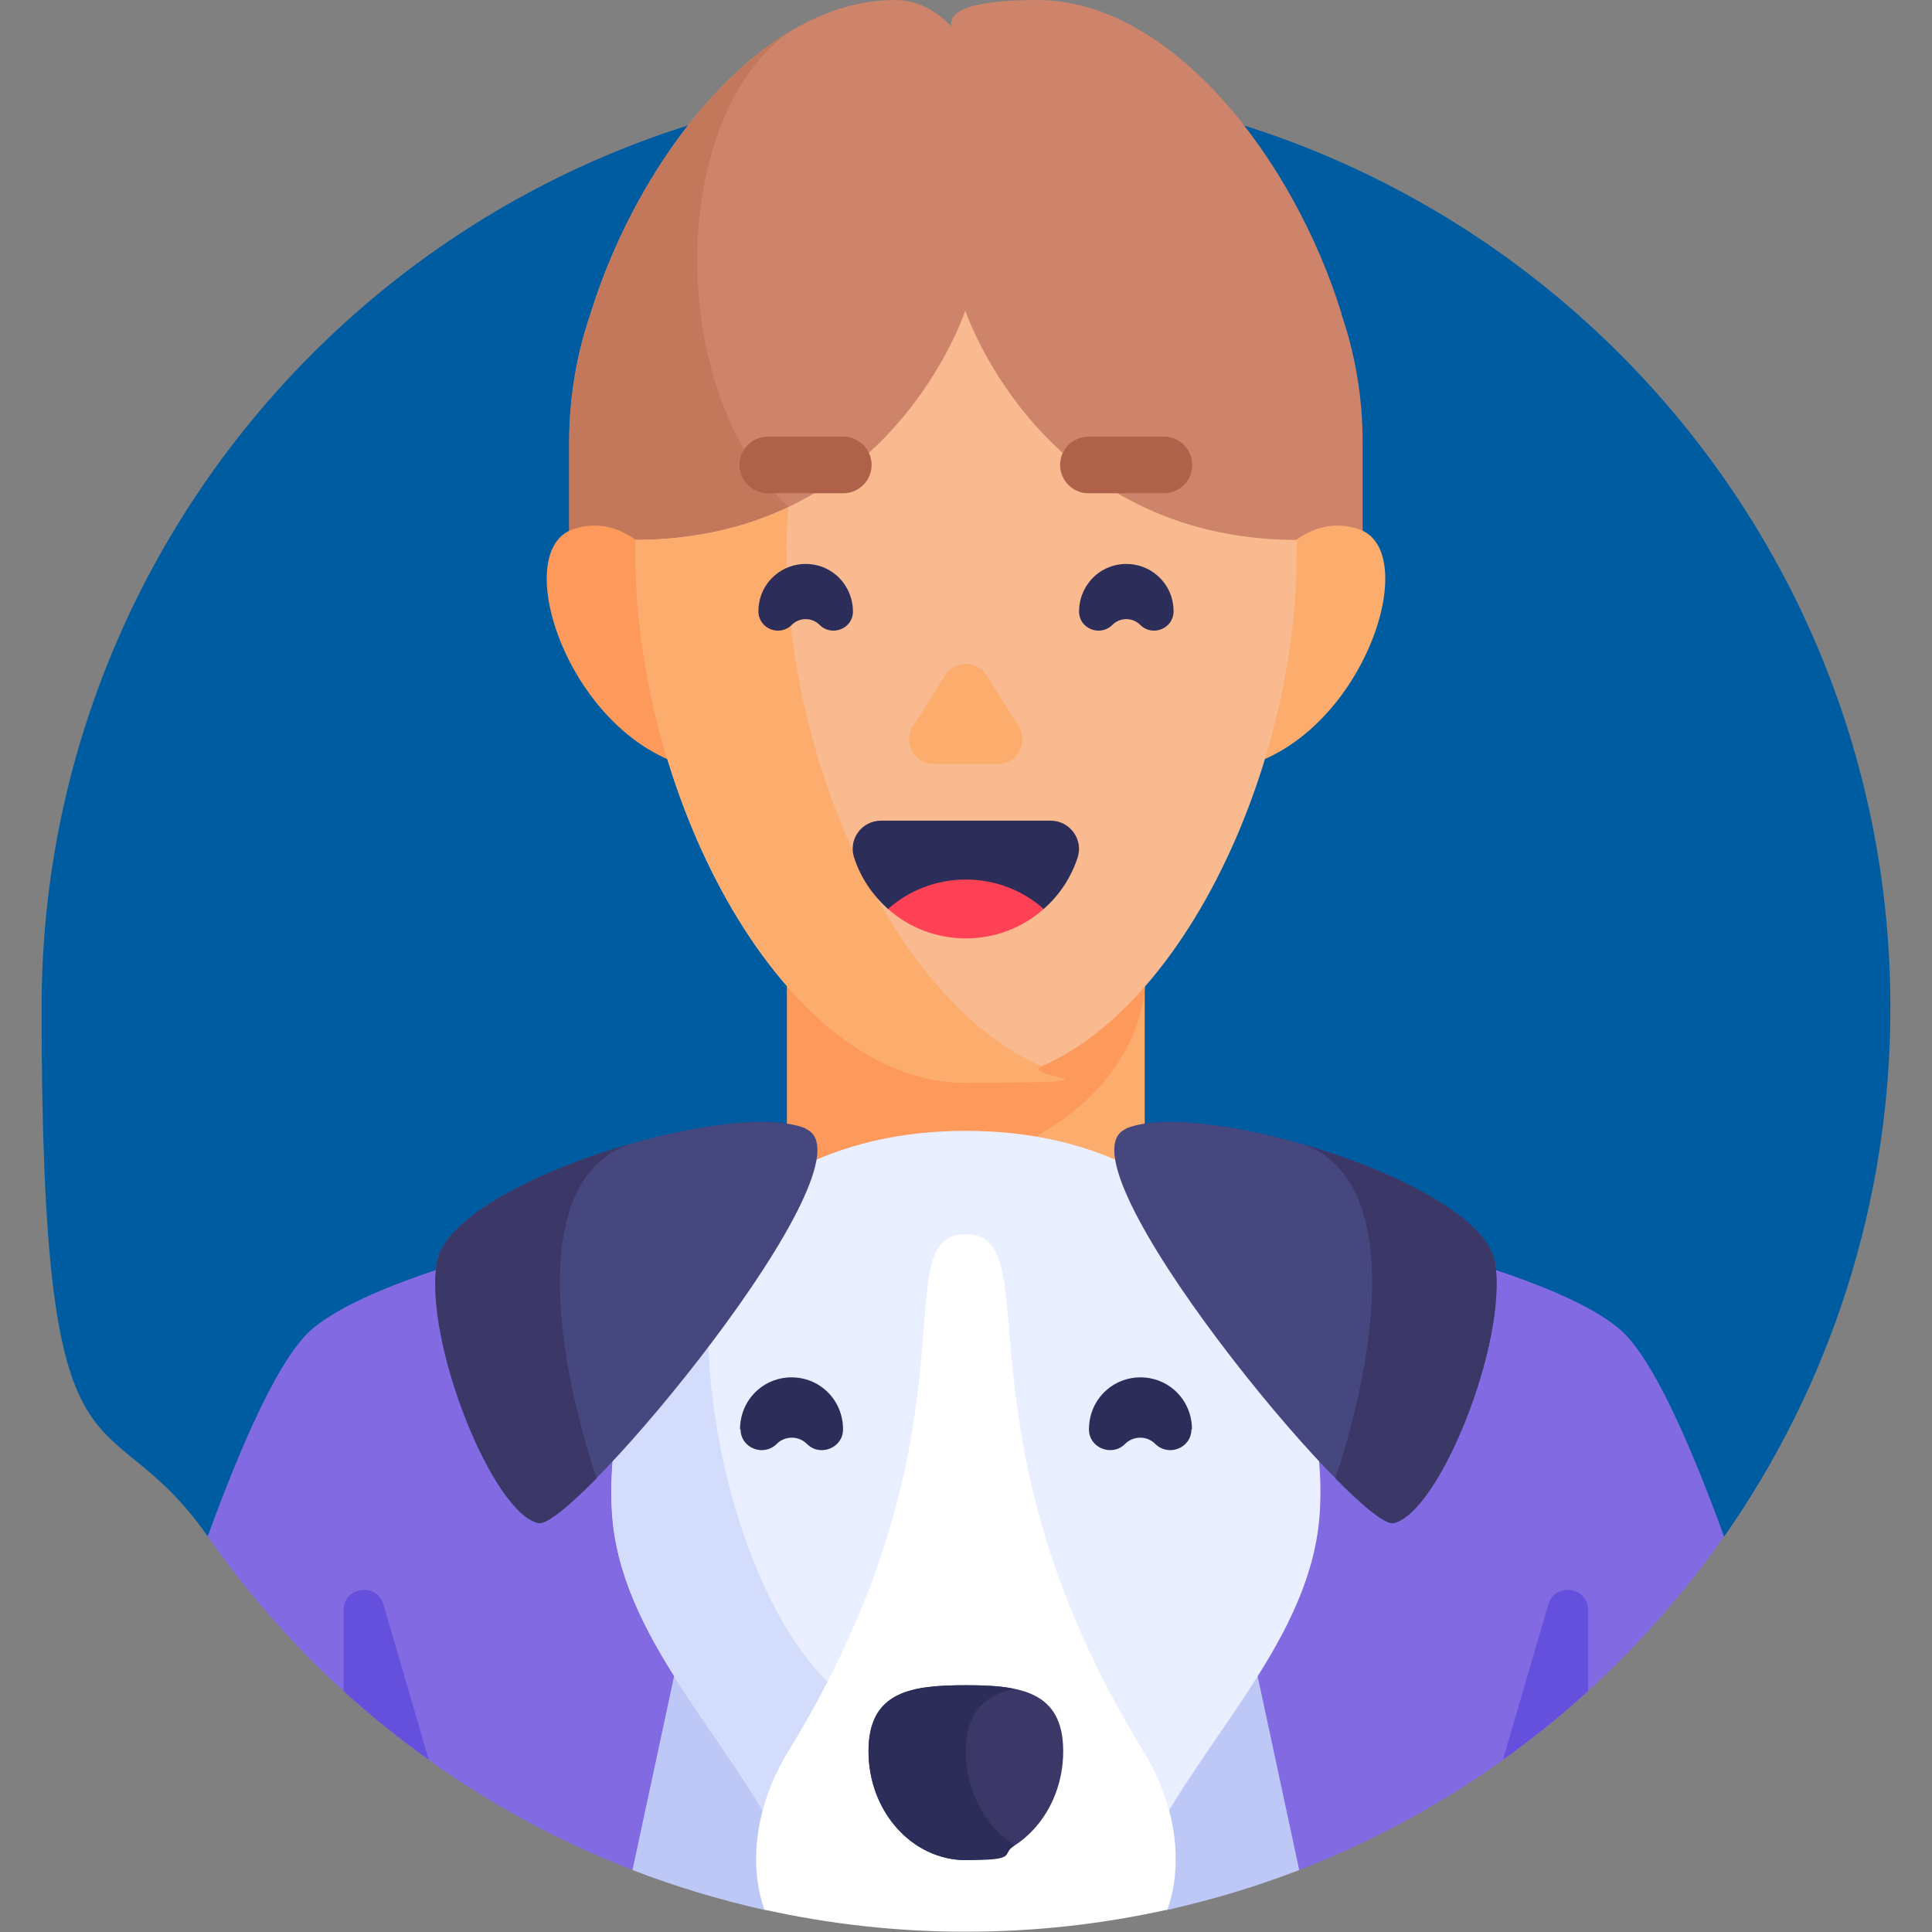 <svg xmlns="http://www.w3.org/2000/svg" xmlns:svg="http://www.w3.org/2000/svg" xmlns:xlink="http://www.w3.org/1999/xlink" id="svg2046" viewBox="0 0 682.7 682.7"><rect x="0" y="0" width="682.7" height="682.7" fill="#808080" stroke="none"/><defs><style>      .st0 {        fill: #c3785c;      }      .st1 {        fill: #d3dcfb;      }      .st2 {        fill: #ce846a;      }      .st3 {        fill: #fff;      }      .st4 {        fill: none;      }      .st5 {        fill: #47477f;      }      .st6 {        fill: #816ae2;      }      .st7 {        fill: #fcad6d;      }      .st8 {        fill: #3b3868;      }      .st9 {        fill: #af624a;      }      .st10 {        fill: #2d2d59;      }      .st11 {        fill: #6550dd;      }      .st12 {        fill: #005ca0;      }      .st13 {        fill: #f9ba8f;      }      .st14 {        fill: #bec8f7;      }      .st15 {        clip-path: url(#clippath);      }      .st16 {        fill: #fd995b;      }      .st17 {        fill: #e9efff;      }      .st18 {        fill: #ff4155;      }    </style><clipPath id="clippath"><rect class="st4" width="682.7" height="682.7"></rect></clipPath></defs><g id="g2052"><g id="g2054"><g class="st15"><g id="g2056"><g id="g2062"><path id="path2064" class="st12" d="M609.3,542.9c37-52.9,58.7-117.4,58.7-186.9,0-180.4-146.3-326.7-326.7-326.7S14.7,175.6,14.7,356s21.7,133.9,58.7,186.9h535.9Z"></path></g><g id="g2066"><path id="path2068" class="st12" d="M74.7,322.7c0,147.3,119.4,266.7,266.7,266.7s266.7-119.4,266.7-266.7S488.6,56,341.3,56,74.7,175.4,74.7,322.7"></path></g><g id="g2070"><path id="path2072" class="st2" d="M474.1,111C457.2,56.1,413.9,0,366.5,0s-25.2,16-25.2,16C341.3,16,332.5,0,316.2,0,268.8,0,225.5,56.1,208.6,111c-4.8,14-7.4,29.1-7.5,44.7,0,.2,0,.3,0,.5h0v40.1h280.4v-40.1c0-15.8-2.6-31-7.5-45.2"></path></g><g id="g2074"><path id="path2076" class="st0" d="M278.6,196.3v-17.1c-43.8-42-42-137-.4-167.4-31.4,19.3-57.4,59.6-69.5,99.2-4.8,14-7.4,29.1-7.5,44.7,0,.2,0,.3,0,.5h0v40.1h77.4Z"></path></g><g id="g2078"><path id="path2080" class="st6" d="M223.5,660.8h235.6c61-23.6,113.2-65.1,150.1-117.9-12.3-33.8-25.4-63.1-36.5-72.9-31.2-27.6-164.8-49.9-168.2-50.5h-126.4c-3.4.6-137,22.9-168.2,50.5-11.1,9.8-24.2,39.1-36.5,72.9,36.9,52.9,89.1,94.3,150.1,117.9"></path></g><g id="g2082"><path id="path2084" class="st14" d="M412.5,674.9c16-3.6,31.6-8.3,46.6-14.1l-21.2-98.8h-193.2l-21.2,98.8c15,5.8,30.6,10.5,46.6,14.1h142.4Z"></path></g><g id="g2086"><path id="path2088" class="st11" d="M424.4,423c-11.5-2.2-19.1-3.5-19.9-3.6h-126.4c-.8.1-8.3,1.4-19.8,3.6,2.7,3.5,33.5,43.2,82.7,43.2s81.2-40.4,83.3-43.2"></path></g><g id="g2090"><path id="path2092" class="st11" d="M121.4,569.1v28.4c9.5,8.7,19.6,16.8,30.1,24.3l-16-54.8c-2.3-8-14.1-6.3-14.1,2"></path></g><g id="g2094"><path id="path2096" class="st11" d="M561.2,569.1v28.4c-9.5,8.7-19.6,16.8-30.1,24.3l16-54.8c2.3-8,14.1-6.3,14.1,2"></path></g><g id="g2098"><path id="path2100" class="st7" d="M404.5,294.3h-126.4v125.1s25.4,26.8,62.9,26.8,63.5-26.8,63.5-26.8v-125.1Z"></path></g><g id="g2102"><path id="path2104" class="st16" d="M278.2,294.3v125.1c126.3,0,126.4-71.2,126.4-71.2v-53.9h-126.4Z"></path></g><g id="g2106"><path id="path2108" class="st7" d="M441.4,212.8s13.8-33.7,38.5-25.9c24.7,7.8-.6,80.9-48.8,85.5l10.2-59.6Z"></path></g><g id="g2110"><path id="path2112" class="st16" d="M241.3,212.8s-13.8-33.7-38.5-25.9c-24.7,7.8.6,80.9,48.8,85.5l-10.2-59.6Z"></path></g><g id="g2114"><path id="path2116" class="st13" d="M341,110s-26.3,80.6-116.4,80.8c0,1.6,0,3.3,0,4.9,0,86,52.3,186.9,116.8,186.9s116.8-100.9,116.8-186.9,0-3.3,0-4.9c-90.2-.2-117-80.8-117-80.8"></path></g><g id="g2118"><path id="path2120" class="st7" d="M277.9,195.7c0-5.6.2-11.1.7-16.5-14.7,7-32.5,11.5-54,11.6,0,1.6,0,3.3,0,4.9,0,86,52.3,186.9,116.8,186.9s18.1-2,26.7-5.8c-51.7-22.6-90.1-107.3-90.1-181.1"></path></g><g id="g2122"><path id="path2124" class="st9" d="M298,174.3h-26.7c-5.5,0-10-4.5-10-10s4.5-10,10-10h26.7c5.5,0,10,4.5,10,10s-4.5,10-10,10"></path></g><g id="g2126"><path id="path2128" class="st9" d="M411.3,174.3h-26.7c-5.5,0-10-4.5-10-10s4.5-10,10-10h26.7c5.5,0,10,4.5,10,10s-4.5,10-10,10"></path></g><g id="g2130"><path id="path2132" class="st7" d="M322.7,256.6l11.2-17.9c3.4-5.5,11.4-5.5,14.8,0l11.2,17.9c3.7,5.8-.5,13.4-7.4,13.4h-22.5c-6.9,0-11.1-7.6-7.4-13.4"></path></g><g id="g2134"><path id="path2136" class="st10" d="M313.8,321.2h55c5.5-4.8,9.7-11.1,12-18.2,2.1-6.4-2.8-13-9.5-13h-60c-6.8,0-11.6,6.6-9.5,13,2.3,7.1,6.5,13.3,12,18.2"></path></g><g id="g2138"><path id="path2140" class="st18" d="M368.8,321.2c-7.3,6.5-17,10.4-27.5,10.4s-20.2-3.9-27.5-10.4c7.3-6.5,17-10.4,27.5-10.4s20.2,3.9,27.5,10.4"></path></g><g id="g2142"><path id="path2144" class="st10" d="M414.7,216.1c0-4.7-1.8-9.3-5.7-12.7-6.2-5.5-15.8-5.5-22,0-3.8,3.4-5.7,8.1-5.7,12.7,0,6.1,7.5,9,11.8,4.7,2.7-2.7,7.1-2.7,9.8,0,4.3,4.3,11.7,1.4,11.8-4.7"></path></g><g id="g2146"><path id="path2148" class="st10" d="M268,216.1c0-4.7,1.8-9.3,5.7-12.7,6.2-5.5,15.8-5.5,22,0,3.8,3.4,5.7,8.1,5.7,12.7,0,6.1-7.5,9-11.8,4.7-2.7-2.7-7.1-2.7-9.8,0-4.3,4.3-11.7,1.4-11.8-4.7"></path></g><g id="g2150"><path id="path2152" class="st17" d="M404.7,654.8c21.2-42.2,59.1-76.2,61.7-120.8,3.1-52.8-30.3-134.4-125.1-134.4s-128.2,81.6-125.1,134.4c2.6,44.5,40.6,78.6,61.7,120.8h126.7Z"></path></g><g id="g2154"><path id="path2156" class="st1" d="M404.7,654.8c-36.3-14.2-88.8-37.4-112.5-60.8-33.1-32.7-51.6-117-36.8-162.2-29.7,28.6-41,70.5-39.1,102.2,2.6,44.5,40.6,78.6,61.7,120.8h126.7Z"></path></g><g id="g2158"><path id="path2160" class="st3" d="M341.3,436.1c-29.9,0,7.6,68-62.6,182.5-11.9,19.3-14.2,40.2-8.6,56.2,22.9,5.1,46.8,7.8,71.2,7.8s48.3-2.7,71.2-7.8c5.7-16,3.3-36.9-8.6-56.2-68.8-112.1-32.7-182.5-62.6-182.5"></path></g><g id="g2162"><path id="path2164" class="st8" d="M375.7,618.8c0-21.3-15.4-23.3-34.4-23.3s-34.4,2-34.4,23.3,15.4,38.5,34.4,38.5,34.4-17.2,34.4-38.5"></path></g><g id="g2166"><path id="path2168" class="st10" d="M341.3,618.8c0-14.2,6.9-19.8,17.2-22-5.1-1.1-10.9-1.3-17.2-1.3-19,0-34.4,2-34.4,23.3s15.4,38.5,34.4,38.5,12.1-1.9,17.2-5.2c-10.3-6.7-17.2-19.1-17.2-33.3"></path></g><g id="g2170"><path id="path2172" class="st5" d="M284.8,398.8c-26.5-11.1-126,19.2-130.5,47.4-4.5,28.1,19.8,88.6,35.9,92,12.4,2.6,121-128.2,94.5-139.3"></path></g><g id="g2174"><path id="path2176" class="st5" d="M397.8,398.8c26.5-11.1,126,19.2,130.5,47.4,4.5,28.1-19.8,88.6-35.9,92-12.4,2.6-121-128.2-94.5-139.3"></path></g><g id="g2178"><path id="path2180" class="st8" d="M221.4,404.6c-32.5,9.5-64.5,25.9-67,41.6-4.5,28.1,19.8,88.6,35.9,92,2.8.6,10.5-5.7,20.5-15.8-16-48.5-22-105.2,10.6-117.7"></path></g><g id="g2182"><path id="path2184" class="st8" d="M461.3,404.6c32.5,9.5,64.5,25.9,67,41.6,4.5,28.1-19.8,88.6-35.9,92-2.8.6-10.5-5.7-20.5-15.8,16-48.5,22-105.2-10.6-117.7"></path></g><g id="g2186"><path id="path2188" class="st10" d="M421.2,505.1c0-5.1-2-10.2-6.2-13.9-6.8-6-17.2-6-24,0-4.2,3.7-6.2,8.8-6.2,13.9,0,6.6,8.2,9.8,12.8,5.1h0c2.9-2.9,7.7-2.9,10.6,0,4.7,4.7,12.8,1.5,12.8-5.1"></path></g><g id="g2190"><path id="path2192" class="st10" d="M261.5,505.1c0-5.1,2-10.2,6.2-13.9,6.8-6,17.2-6,24,0,4.2,3.7,6.2,8.8,6.2,13.9,0,6.6-8.2,9.8-12.8,5.1h0c-2.9-2.9-7.7-2.9-10.6,0-4.7,4.7-12.8,1.5-12.8-5.1"></path></g></g></g></g></g></svg>